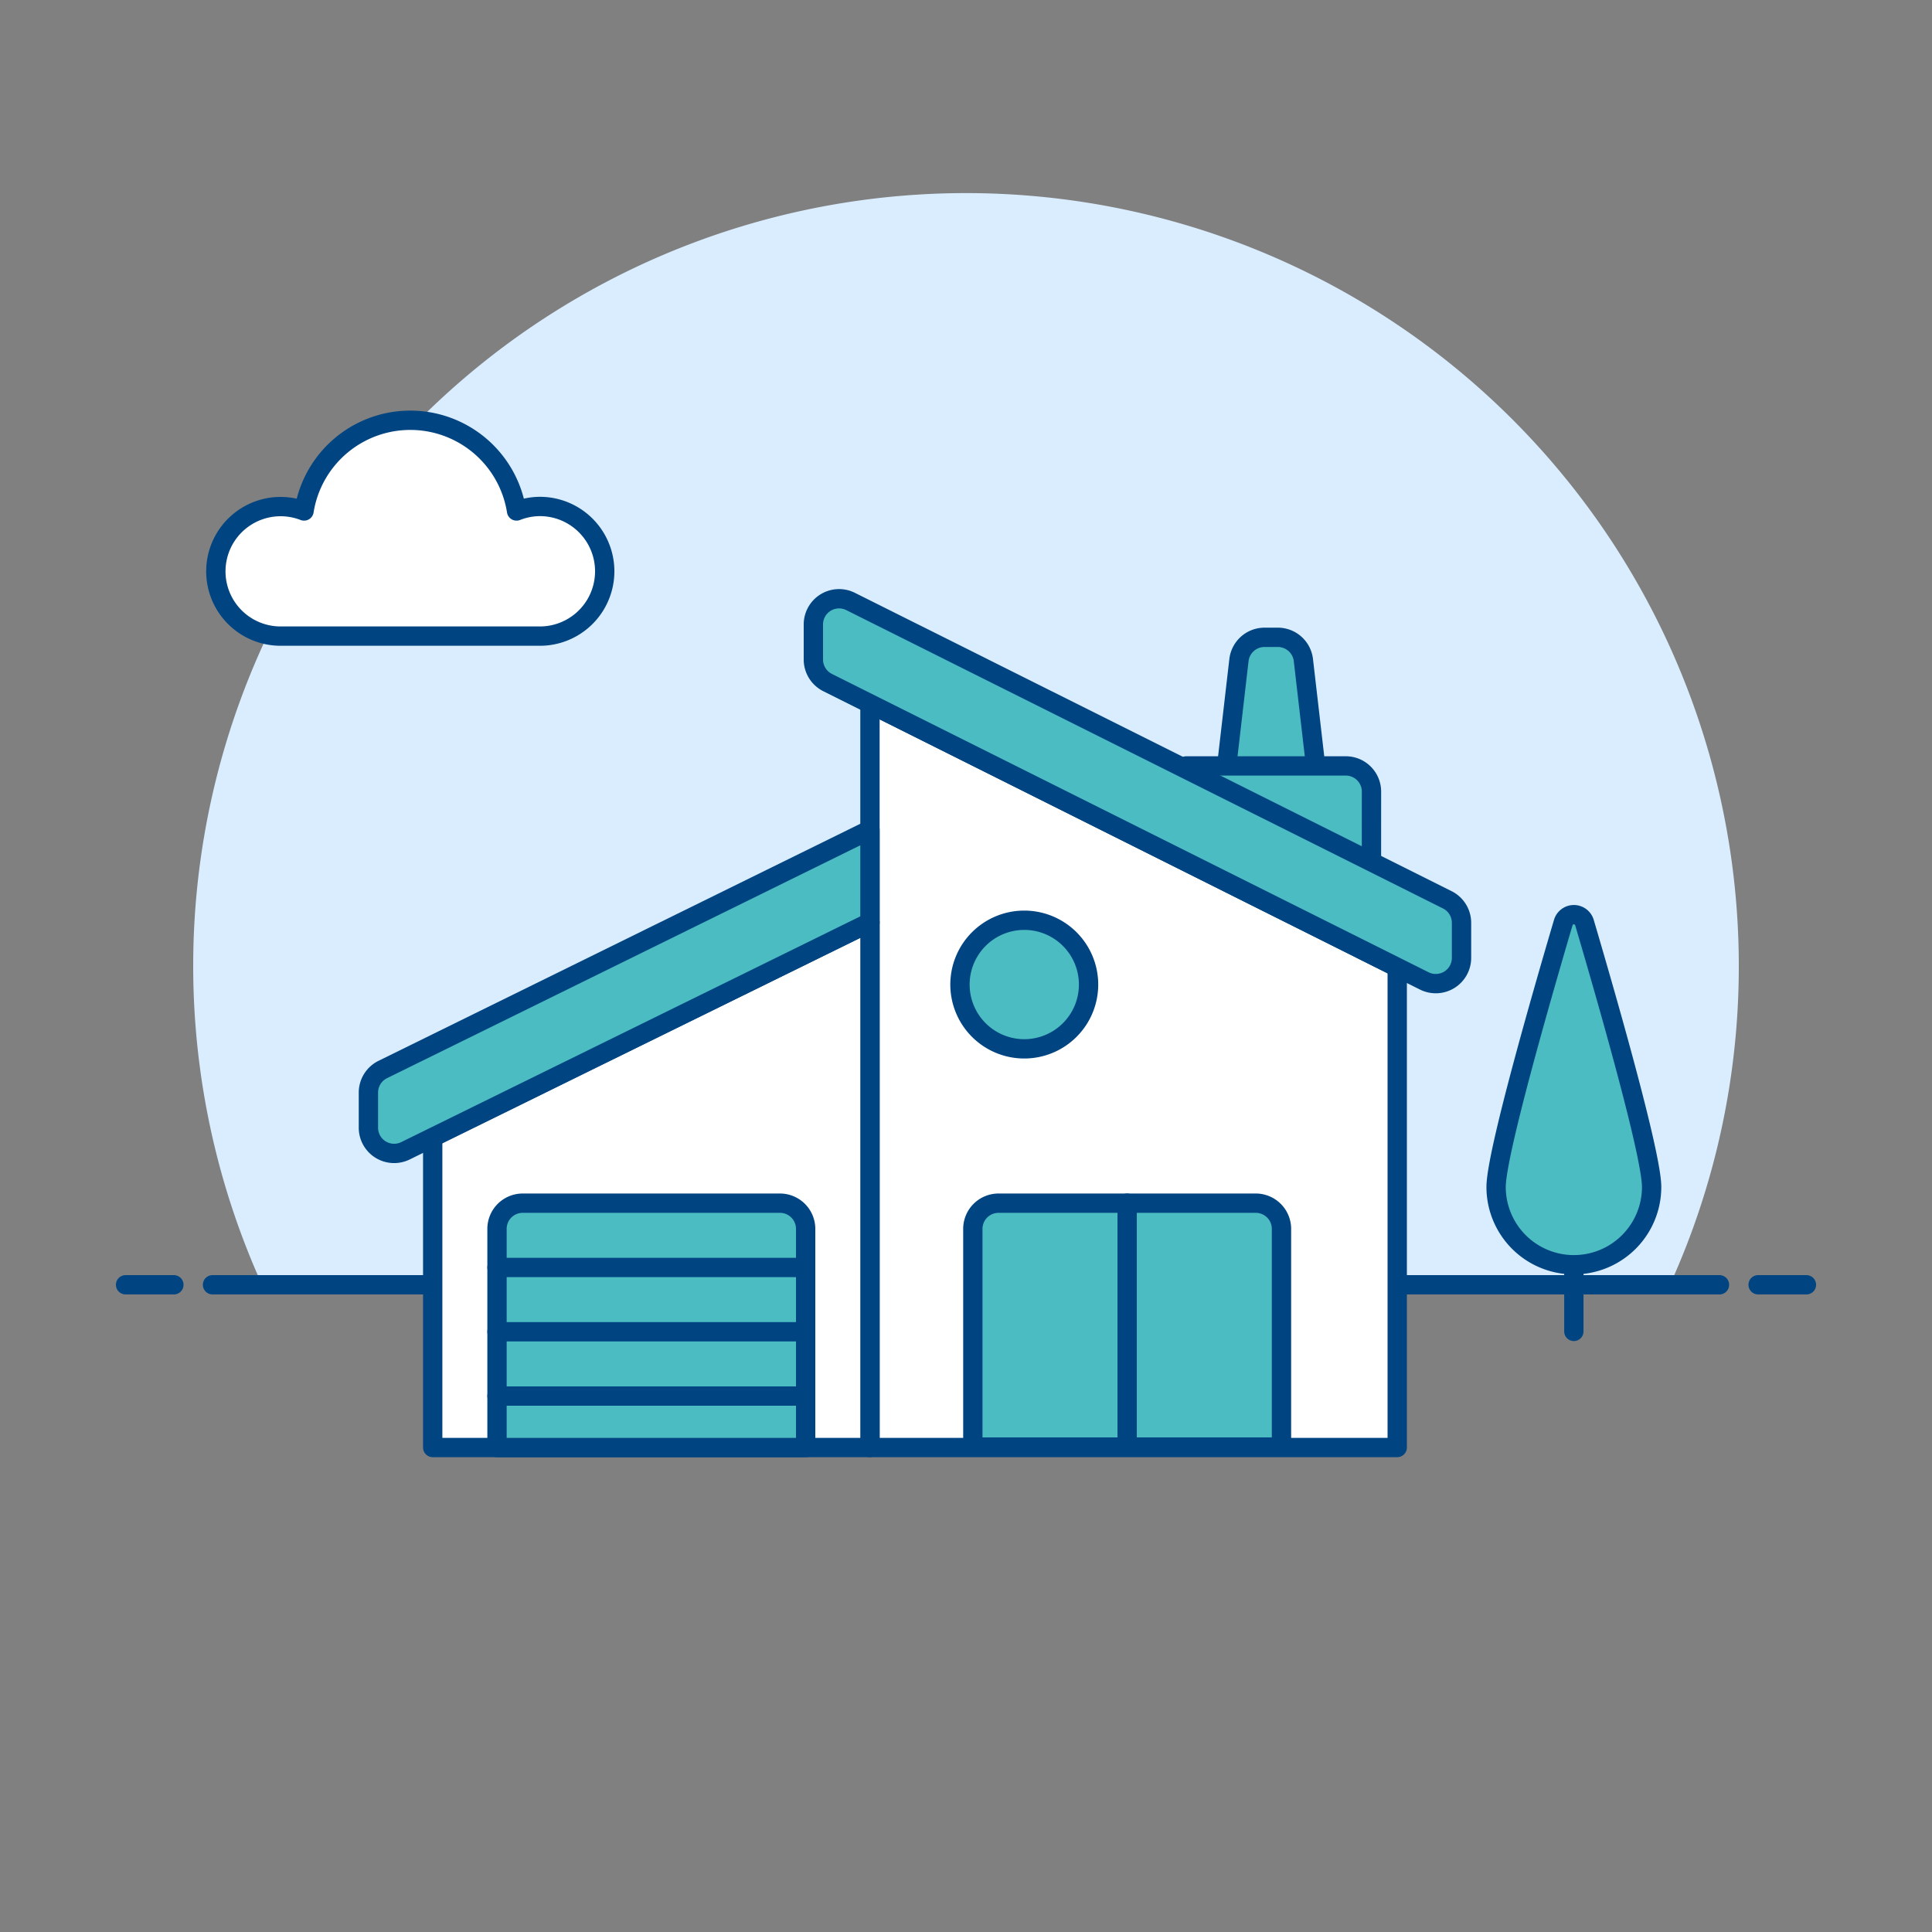 <svg viewBox="0 0 400 400" xmlns="http://www.w3.org/2000/svg"><rect x="0" y="0" width="400" height="400" fill="#808080" stroke="none"/><g transform="matrix(4,0,0,4,0,0)"><path d="M90,50A40,40,0,1,0,13.564,66.5H86.436A39.844,39.844,0,0,0,90,50Z" fill="#d9edff"></path><path d="M11 66.5L89 66.5" fill="none" stroke="#004481" stroke-linecap="round" stroke-linejoin="round"></path><path d="M6.5 66.5L9 66.5" fill="none" stroke="#004481" stroke-linecap="round" stroke-linejoin="round"></path><path d="M91 66.5L93.5 66.5" fill="none" stroke="#004481" stroke-linecap="round" stroke-linejoin="round"></path><path d="M68.991,47.366H62.6l1.528-13.2a1.332,1.332,0,0,1,1.323-1.178h.689a1.332,1.332,0,0,1,1.323,1.178Z" fill="#4cbcc3" stroke="#004481" stroke-linecap="round" stroke-linejoin="round"></path><path d="M70.988,40.976a1.331,1.331,0,0,0-1.331-1.332H61.4V47.5h9.585Z" fill="#4cbcc3" stroke="#004481" stroke-linecap="round" stroke-linejoin="round"></path><path d="M45.029 36.425L45.029 74.923 72.32 74.923 72.32 50.071 45.029 36.425z" fill="#ffffff"></path><path d="M45.029 36.425L45.029 74.923 72.32 74.923 72.32 50.071 45.029 36.425z" fill="none" stroke="#004481" stroke-linecap="round" stroke-linejoin="round"></path><path d="M66.329,63.607A1.331,1.331,0,0,0,65,62.276H51.685a1.331,1.331,0,0,0-1.331,1.331V74.9H66.329Z" fill="#4cbcc3"></path><path d="M66.329,63.607A1.331,1.331,0,0,0,65,62.276H51.685a1.331,1.331,0,0,0-1.331,1.331V74.9H66.329Z" fill="none" stroke="#004481" stroke-linecap="round" stroke-linejoin="round"></path><path d="M75.648,49.581a1.332,1.332,0,0,1-1.927,1.191L42.836,35.329a1.333,1.333,0,0,1-.736-1.191V32.322a1.33,1.33,0,0,1,1.926-1.19L74.912,46.574a1.333,1.333,0,0,1,.736,1.191Z" fill="#4cbcc3" stroke="#004481" stroke-linecap="round" stroke-linejoin="round"></path><path d="M49.688 50.960 A3.328 3.328 0 1 0 56.344 50.960 A3.328 3.328 0 1 0 49.688 50.960 Z" fill="#4cbcc3"></path><path d="M58.341 62.276L58.341 74.899" fill="none" stroke="#004481" stroke-linecap="round" stroke-linejoin="round"></path><path d="M22.397 74.923L45.029 74.923 45.029 47.741 22.397 58.849 22.397 74.923z" fill="#ffffff"></path><path d="M22.397 74.923L45.029 74.923 45.029 47.741 22.397 58.849 22.397 74.923z" fill="none" stroke="#004481" stroke-linecap="round" stroke-linejoin="round"></path><path d="M45.029,42.949,19.805,55.361a1.33,1.33,0,0,0-.736,1.19v1.816A1.331,1.331,0,0,0,21,59.558L45.029,47.741Z" fill="#4cbcc3" stroke="#004481" stroke-linecap="round" stroke-linejoin="round"></path><path d="M41.7,63.607a1.331,1.331,0,0,0-1.331-1.331H27.057a1.331,1.331,0,0,0-1.332,1.331V74.923H41.7Z" fill="#4cbcc3" stroke="#004481" stroke-linecap="round" stroke-linejoin="round"></path><path d="M25.725 65.604L41.7 65.604" fill="none" stroke="#004481" stroke-linecap="round" stroke-linejoin="round"></path><path d="M25.725 68.932L41.7 68.932" fill="none" stroke="#004481" stroke-linecap="round" stroke-linejoin="round"></path><path d="M25.725 72.26L41.7 72.26" fill="none" stroke="#004481" stroke-linecap="round" stroke-linejoin="round"></path><path d="M49.688 50.960 A3.328 3.328 0 1 0 56.344 50.960 A3.328 3.328 0 1 0 49.688 50.960 Z" fill="none" stroke="#004481"></path><path d="M81.462 68.913L81.462 64.874" fill="none" stroke="#004481" stroke-linecap="round" stroke-linejoin="round"></path><path d="M85.488,61.438a4.025,4.025,0,1,1-8.05,0c0-1.707,2.373-9.947,3.475-13.68a.572.572,0,0,1,1.1,0C83.114,51.491,85.488,59.731,85.488,61.438Z" fill="#4cbcc3"></path><path d="M85.488,61.438a4.025,4.025,0,1,1-8.05,0c0-1.707,2.373-9.947,3.475-13.68a.572.572,0,0,1,1.1,0C83.114,51.491,85.488,59.731,85.488,61.438Z" fill="none" stroke="#004481" stroke-linecap="round" stroke-linejoin="round"></path><path d="M27.945,26.215a3.346,3.346,0,0,0-1.208.233,5.569,5.569,0,0,0-11,0,3.352,3.352,0,1,0-1.207,6.477H27.945a3.355,3.355,0,1,0,0-6.71Z" fill="#ffffff" stroke="#004481" stroke-linejoin="round"></path></g></svg>